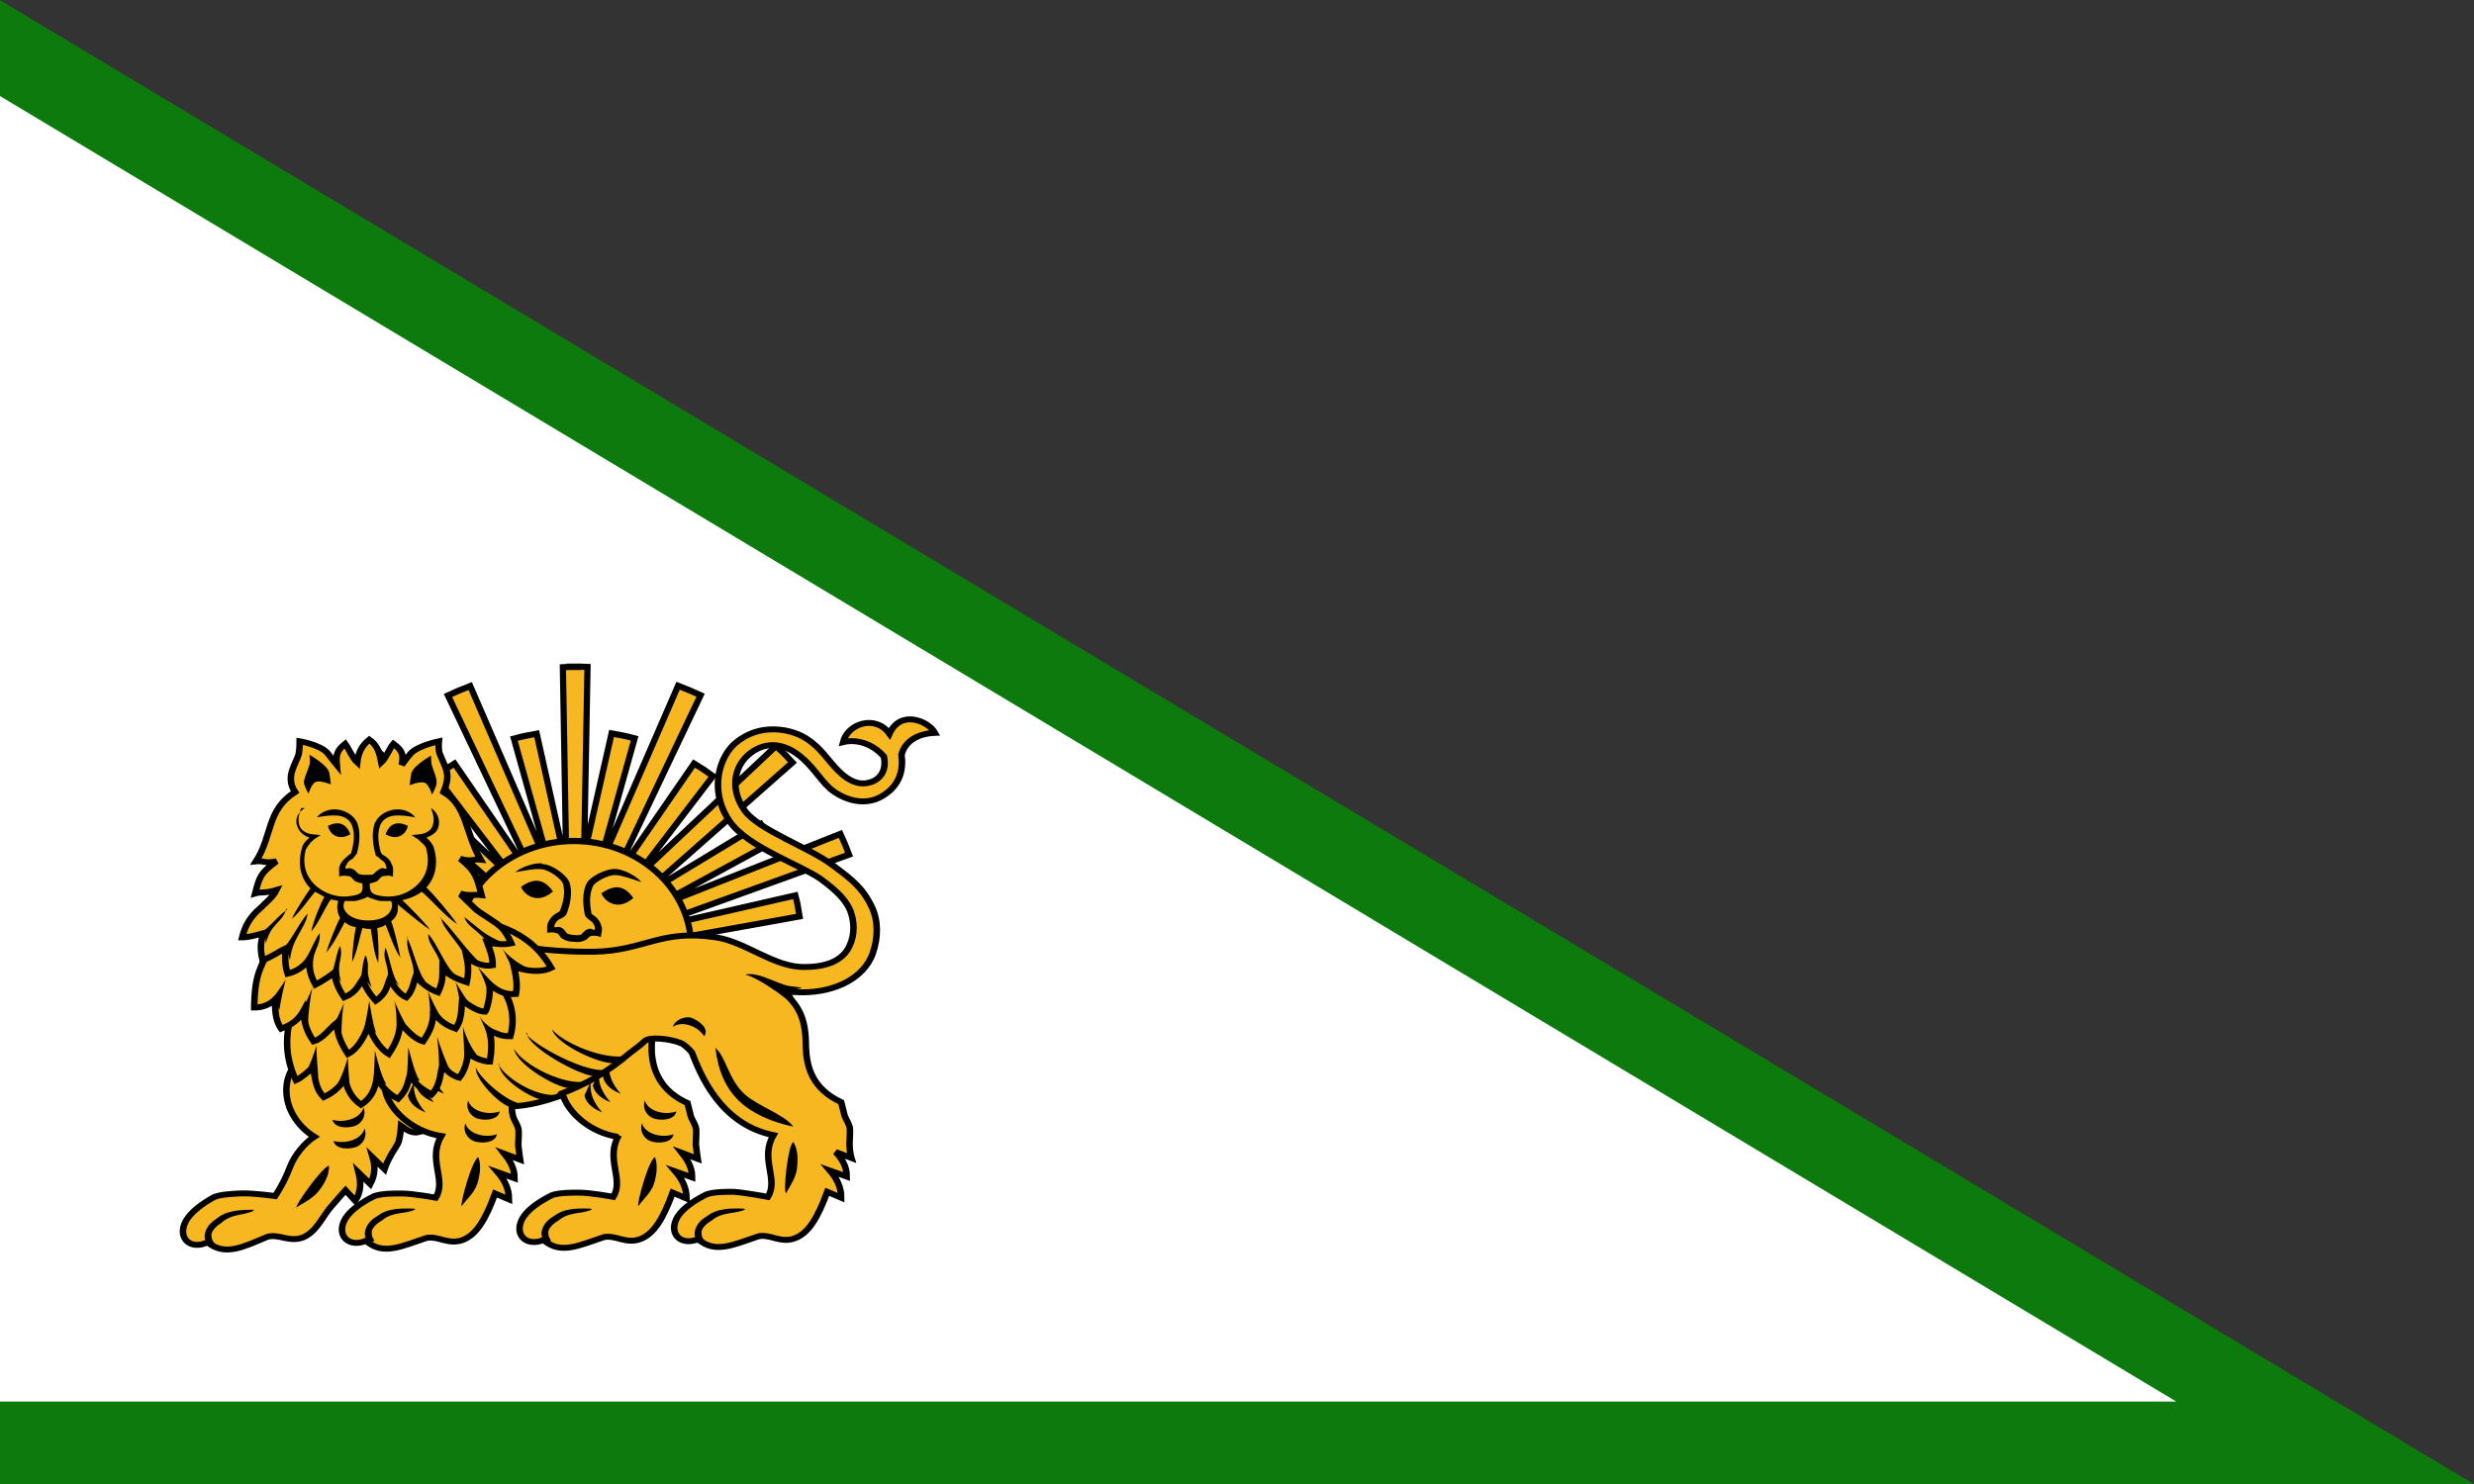<svg height="360" width="600" xmlns="http://www.w3.org/2000/svg"><rect width="100%" height="100%" fill="#333333" stroke="none"/><g transform="translate(-60 -352.656)"><path d="m60 352.7 600 360h-600z" fill="#0c7a0c"/><path d="m0 23.3v316.7h527.8z" fill="#fff" transform="translate(60 352.656)"/><g transform="matrix(.635 0 0 .635 175.621 284.128)"><path d="m37.1 362.7c-1.4 0-2.8 0-4.2.1l1.3 76.1-11.3-50.7c-2.9.5-5.8 1.1-8.7 1.9l14.5 51.9-31.2-72c-2.9 1.1-5.7 2.3-8.5 3.6l34.4 72.4-31.9-46.4c-2.5 1.5-4.9 3.1-7.2 4.8l30.5 39.9-54.6-51.4c-2.2 2-4.3 4.1-6.3 6.3l58.3 51.4-46.2-28c-1.6 2.2-3.2 4.5-4.6 6.9l54.9 29.9 2.1-3.3 1 .9 4.5-4.2 2.2-1.4v.1l4.9-1.8v.1l4.2-1h4.2l4.3 1v-.1l4.9 1.8v-.1l2.2 1.4 4.5 4.2 1-.9 1.6 2.5-1.1.4 2.3 5.2 1.3 5.1 62.9-11.3c-.4-2.7-.9-5.4-1.6-8l-61.7 14.1 82.2-29.7c-1-2.7-2.1-5.3-3.3-7.9l-73.5 29.1 47.7-26c-1.4-2.4-2.9-4.7-4.6-6.9l-46.1 27.9 58.2-51.4c-2-2.2-4.1-4.3-6.3-6.3l-54.6 51.4 30.5-39.9c-2.3-1.7-4.7-3.3-7.2-4.8l-28.8 41.8-.8-.4 32.1-67.5c-2.8-1.3-5.7-2.5-8.6-3.6l-29.5 67.9-.4-.2 13.3-47.6c-2.9-.8-5.8-1.4-8.8-1.9l-10.5 46.4 1.3-71.8c-1.8-.1-3.5-.1-5.3-.1z" fill="#f6b721" stroke="#000" stroke-width="2.368"/><path d="m37.1 429.2c-24.5 0-44.7 18.1-44.7 40.7s20.2 40.9 44.7 40.9c24.6 0 44.8-18.2 44.8-40.9 0-22.6-20.3-40.7-44.8-40.7z" fill="#f6b721" stroke="#000" stroke-width="2.368"/><g stroke-width=".7" transform="matrix(3.544 0 0 3.229 -910.412 -186.884)"><path d="m272.2 225.6c-1.5 2.8.6 5.2-.6 7.3 0 0-2.4-.5-3.7-.5-.9 0-2.1 0-2.9.3-1.3.7-2.5 1.6-3.1 2.6-1.1 1.9.2 3.6 2.2 2.7 1.8 1.8 3.9.6 6.4-.3.5-.2 1.3 0 1.9.2.7.2 1.4.3 2.1 0 1.5-.6 2.5-2.5 3.5-5.5l1.5.7c0-1.3-.5-2.3-1.2-3.2l1.8.7c0-1.3-.6-2.2-1.1-2.9l1.7.7s-.1-.7-.2-1.7c0-.6.1-1.6 0-2-.2-.7-.5-1-.6-1.6-.1-.4-.3-1.3-.3-1.3-5.1-2.5-4-8.3-3.1-10.7l-9.8 7.4c-2 1.4.7 6.5 5.4 7.3z" fill="#f6b721" stroke="#000" stroke-width=".7"/><path d="m272.4 220.7c-.7-.3-1.7-.9-1.9-2l.7-1.7c-.3 1.9.9 3.3 1.2 3.7zm-1.1 1c-.7-.3-1.7-.9-1.9-2l.7-1.7c-.3 1.9.9 3.3 1.2 3.7zm-.9 1.2c-.7-.3-1.7-.9-1.9-2l.7-1.7c-.3 1.9.9 3.3 1.2 3.7zm-1.2 11.4s-1.5-.1-2.3.1c-.6.1-1.1.3-1.6.7-.6.4-1.2.9-1.4 1.8-.1.4 0 .7.1 1s.2.5.2.5l.7-.3s-.1-.2-.2-.4-.1-.5-.1-.7c.1-.5.6-1 1.1-1.3 1.2-1.1 2.4-.7 3.6-1.3zm5.1-.3c.5-.8 1.4-1.6 1.7-2.7s.4-2.2.1-3.1c-.7.3-2 5.6-1.8 5.8zm3.8-8.5c-.2 1.1-1.8 1.1-2.5.8s-1.2-1.2-.9-2.1c.3 1.2 2 1.8 3.4 1.3zm.3-2.7c-.2 1.1-1.8 1.1-2.5.8s-1.2-1.2-.9-2.1c.3 1.2 2 1.8 3.4 1.3z"/></g><path d="m24.8 437.7c-3.8-.1-8.5 1.9-10 3.4 1.7-.2 7.8-1.7 10.7-1 2.7.6 7 3.7 7.5 5.6.8 3.2.2 6.5-1.2 10.1 0 .1-.1.2-.2.3-.2.1-.4.2-.8.5-.8.4-2.1 1.2-3 2.7-1.1 1.8-.9 2.5-.9 3.7v1.3l1.4-.2s1.7 0 2.7.5c.1 0 .3.3.6.8.3.4.6.9 1.4 1.3.9.5 1.8.8 2.6.9l2.7.2c.8 0 1.7-.1 2.7-.5.8-.3 1.2-.7 1.6-1.1s.7-.6.7-.6c1.1-.4 2.8-.1 2.8-.1l1.3.4.2-1.3c.2-1.1.5-1.8-.3-3.8-.6-1.6-1.7-2.5-2.5-3.1-.4-.3-.6-.4-.8-.6-.2-.1-.2-.2-.2-.3-.7-3.8-.8-7.1.5-10.2.8-1.8 5.5-4.2 8.2-4.4 3-.1 8.8 2.3 10.4 2.7-1.5-1.9-6.8-5.3-10.9-5-3.4.3-9 3-10.2 5.8-1.5 3.5-1.3 7.3-.6 11.3.1.6.4 1.1.8 1.5s.7.7 1.1.9c.7.5 1.3.9 1.8 2.1.4 1 .2.9.1 1.7-.8-.1-1.3-.8-2.6-.3-.9.3-1.4.9-1.8 1.3-.3.3-.6.6-.6.7-.4.1-1.1.3-1.7.3s-1.1-.1-1.1-.1-.5 0-1.1-.1-1.3-.3-1.7-.5c0-.1-.3-.4-.5-.7-.3-.5-.8-1.1-1.6-1.5-1.3-.6-1.8-.1-2.6-.1 0-.8-.2-.8.4-1.7.6-1 1.4-1.4 2.1-1.7.4-.2.8-.4 1.2-.7s.8-.8 1-1.3c1.4-3.8 2.1-7.6 1.2-11.2-.7-3-5.8-6.6-9.1-7.4-.5-.1-1-.2-1.6-.2zm-1.6 6.7c-.6-.1-1.3 0-2 .2-1.3.3-2.7 1-4.3 2.1 1.3 3.2 6.3 6.9 12.2 1.8-1.3-1.9-3.2-3.9-5.9-4.1zm30.7 2.5c-.6-.1-1.3 0-2 .2-1.3.3-2.7 1-4.3 2.1 1.3 3.2 6.3 6.9 12.2 1.8-1.3-1.9-3.2-3.9-5.9-4.1z"/><g stroke-width=".7" transform="matrix(3.541 -.163 .148 3.225 -958.894 -144.663)"><path d="m292.1 333.9-10 2.8c-3.6 1.5-3.8 7 0 9.9-1.1.7-2.2 2.1-2.7 3.3-.6 1.5-1.1 2.4-1.8 3.5 0 0-2.4-.5-3.7-.5-.9 0-2.2 0-2.9.3-1.3.7-2.5 1.6-3.1 2.6-1.1 1.9.2 3.6 2.2 2.7 1.8 1.8 3.9.7 6.4-.3.5-.2 1.3 0 1.9.2.7.2 1.4.3 2.1 0 1.5-.7 2.1-2.4 3.2-3.6.5-.6 1.5-1.7 1.5-1.7l1 1.3c.7-1.1.7-2.2.5-3.3l1.2 1.4c.6-1.1.6-2.2.4-3.1l1.2 1.4s.2-.6.7-1.5c.3-.6.9-1.3 1-1.8.2-.7.3-1.7.3-1.7.7.6 1.2 1 2 .8.1-1.3.2-1.7.5-2.3z" fill="#f6b721" stroke="#000" stroke-width=".7" transform="translate(-38.245 -121.299)"/><path d="m245.9 223.4c.2 1.1 1.8 1.1 2.5.8s1.2-1.2.9-2.1c-.3 1.2-2 1.8-3.4 1.3zm0 2.5c.2 1.1 1.8 1.1 2.5.8s1.2-1.2.9-2.1c-.3 1.2-2 1.8-3.4 1.3zm-4.4 7.7c.8-.5 1.9-1 2.6-1.9s1.2-1.9 1.2-2.9c-.7.1-3.9 4.5-3.7 4.8zm-4.6 0s-1.5-.1-2.3.1c-.6.1-1.1.3-1.6.7-.6.4-1.2.9-1.4 1.8-.1.4 0 .7.1 1s.2.5.2.5l.7-.3s-.1-.2-.2-.4-.1-.5-.1-.7c.1-.5.6-1 1.1-1.3 1.2-1.1 2.4-.7 3.6-1.3z"/></g><g stroke-width=".7" transform="matrix(3.544 0 0 3.229 -916.412 -186.884)"><path d="m305.9 342c2.7-1.1 5.2-2.7 7.4-4.8.6-.5 1-.8 1.6-1.4.5-.6 2.8-.3 3.9.2.5.2 1.2 1.1 1.2 1.1.9 2.5 3 8.5 8.8 9.8-1.5 2.8.6 5.2-.6 7.3 0 0-2.4-.5-3.7-.6-.9 0-2.1 0-2.9.3-1.3.7-2.5 1.6-3.1 2.6-1.1 1.9.2 3.6 2.2 2.7 1.8 1.8 3.9.6 6.4-.3.5-.2 1.3 0 1.9.2.7.2 1.4.3 2.1 0 1.5-.6 2.5-2.5 3.5-5.5l1.5.7c0-1.3-.5-2.3-1.2-3.2l1.8.7c0-1.3-.6-2.2-1.2-2.9l1.7.7s-.2-.7-.2-1.7c0-.6.1-1.6 0-2-.2-.7-.5-1-.6-1.6-.1-.4-.3-1.3-.3-1.3-3.1-1.6-3.7-4.1-3.8-6.4 0-3.1-.5-4.8-2.4-6.6.7-.1 1.4 0 2 0 3.7 0 6.7-1.8 7.6-4.6.6-1.9.6-3.9-.1-5.5-1-2.3-2.2-3.3-4.3-5-2.4-2-7.9-4.1-9.4-6.4-1.6-2.5-1.1-5 .2-6.4s3.4-2.1 5.7-.1c1.4 1.2 2.2 2.8 3.3 3.9 1.3 1.2 3.6 2.2 5.6.9s2.3-3.2 2.1-4.9c.3-1.4 1.5-2.5 3.6-2.6-.7-1.4-3.7-2.8-4.9.1-1.5-2.3-4.5-1.2-5 1 1.5-.4 3.2.2 4.4 1.7.3 1.5-.3 2.5-1.1 2.9-1.2.6-2.3.2-3.3-.7-1.3-1.2-2.1-2.8-3.3-3.8-1.4-1.3-3.2-1.7-4.7-1.6s-2.8.8-3.8 1.8c-1.9 2.1-2.4 6-.4 9.1 1.9 3 7.6 5.1 9.8 6.8 2 1.6 2.8 2.7 3.2 3.8.4 1.2.5 2.7-.1 4.1-.7 1.7-2.4 2.5-4.8 2.5-3.3.1-6.4-3-9.6-3.5-6-1-7.7 1.6-13.2 1.7-11 .1-15.5-3.5-15.5-3.5l-10.9 8.4 4.6 9.6c-2 1.4.7 6.5 5.4 7.3-1.5 2.8.6 5.2-.6 7.3 0 0-2.4-.5-3.7-.5-.9 0-2.1 0-2.9.3-1.3.7-2.5 1.6-3.1 2.6-1.1 1.9.2 3.6 2.2 2.7 1.8 1.8 3.9.6 6.4-.3.5-.2 1.3 0 1.9.2.7.2 1.4.3 2.1 0 1.5-.6 2.5-2.5 3.5-5.5l1.5.7c0-1.3-.5-2.3-1.2-3.2l1.8.7c0-1.3-.6-2.2-1.1-2.9l1.7.7s-.1-.7-.2-1.7c0-.6.1-1.6 0-2-.2-.7-.5-1-.6-1.6-.1-.4-.1-1-.1-1 1.9-.1 3.5-.6 5.1-1.2z" fill="#f6b721" stroke="#000" stroke-width=".7" transform="translate(-38.245 -121.299)"/><path d="m287.5 206.6c1.3-.3 2.8.7 4.2 1.2.8.3 1.6.2 1.9.4l-1.3.3 1.6 3.1c-.8-1.5-5-4.7-6.4-5zm-3.2 8.7c.3 2.7 1.1 4.7 2.5 6.2s3.4 2.5 5.9 3.1c-.9-1.4-3.9-2.5-5.2-3.8-1.8-1.7-2.1-4.7-3.3-5.6zm7.6 17.2c.4-.8 1.1-1.9 1.2-3s.1-2.2-.4-3.1c-.6.4-1.1 5.9-.8 6zm-8.8-18.6c.6-1-.7-1.9-1.4-2.2-.7-.2-1.7.2-2 1.1 1-.8 2.7-.1 3.4 1.1zm-16.4-.8c.5 1.9 5.9 4.5 7 3.9l1.6-1c-2 1.1-7.1-1-8.6-2.9zm-2.7.4c-.1 1.6 6.1 5.4 7.5 5.1l1.6-.9c-2.1 1.2-9.1-3.2-9.2-4.2zm-1.4 1.9c.3 2 5.3 5.1 6.4 4.6l1.7-.8c-2.6.7-7.1-1.9-8.1-3.8zm-1.6 1.8c-.1 1.5 3.1 3.9 4.6 4.2l1.7-.6c-2.2.4-5.7-2-6.4-3.6zm-2.5.4c-.2 1.3 2.6 4.5 3.8 4.7l1.8-.4c-1.8.5-5.4-3.3-5.6-4.3zm28.9 16.7s-1.5-.1-2.3.1c-.6.1-1.1.3-1.6.7-.6.4-1.2.9-1.4 1.8-.1.4 0 .7.1 1s.2.5.2.5l.7-.3s-.1-.2-.2-.4-.1-.5-.1-.7c.1-.5.6-1 1.1-1.3 1.2-1.1 2.4-.7 3.6-1.3z"/></g><path d="m272.4 220.7c-.7-.3-1.7-.9-1.9-2l.7-1.7c-.3 1.9.9 3.3 1.2 3.7zm-1.1 1c-.7-.3-1.7-.9-1.9-2l.7-1.7c-.3 1.9.9 3.3 1.2 3.7zm-.9 1.2c-.7-.3-1.7-.9-1.9-2l.7-1.7c-.3 1.9.9 3.3 1.2 3.7zm-1.2 11.4s-1.5-.1-2.3.1c-.6.1-1.1.3-1.6.7-.6.4-1.2.9-1.4 1.8-.1.4 0 .7.1 1s.2.5.2.5l.7-.3s-.1-.2-.2-.4-.1-.5-.1-.7c.1-.5.6-1 1.1-1.3 1.2-1.1 2.4-.7 3.6-1.3zm5.1-.3c.5-.8 1.4-1.6 1.7-2.7s.4-2.2.1-3.1c-.7.3-2 5.6-1.8 5.8zm3.8-8.5c-.2 1.1-1.8 1.1-2.5.8s-1.2-1.2-.9-2.1c.3 1.2 2 1.8 3.4 1.3zm.3-2.7c-.2 1.1-1.8 1.1-2.5.8s-1.2-1.2-.9-2.1c.3 1.2 2 1.8 3.4 1.3z" transform="matrix(3.544 0 0 3.229 -977.874 -186.884)"/><g stroke-width=".7" transform="matrix(3.544 0 0 3.229 -916.412 -186.884)"><g><path d="m257.4 208.8-.9.5c-6.2 2.4-10.9 2.3-17.1 0l-.9 2.5c-.7 2.8-.3 5.3.6 7.3.6-.3 1.2-.9 1.8-1.5.3 1 .2 2.4 1.2 3.5 1.2-.6 1.9-1.5 2.3-2.2.2 1.3.7 2.3 1.7 3.1 1-.7 1.5-1.7 1.7-3.1.4.6 1.1 1.8 2.3 2.4 1-1.1 1-1.8 1.3-2.9.5 1.2 1.2 1.7 2.3 2.4 1-1.1.9-2.5 1.2-3.5.5.8 1.1 1.3 1.8 1.5.5-.7.9-1.9.9-2.9.9.7 1.8 1 2.4 1 .2-1.4.2-2.4 0-3.6.9.3 1.1.6 2.2.6.7-2.7-.1-5.6-2.7-7.7z" fill="#f6b721" stroke="#000" stroke-width=".7"/><path d="m261.8 213.8-1.5-.1-.5 1c0-1.3-.7-2.5-.9-3.2.3.8 1.3 1.6 2.8 2.3zm-2.8 2.8-1.2-.5-.6.9c.1-1.3-.1-3.5-.1-4.2.2.8.9 2.8 1.9 3.8zm-3.2 1.5-.7-.5-.6.9c.1-1.3-.1-3.9-.2-4.6.2.8 1 3.3 1.5 4.2zm-3.5 1.1-.7-.5-.6.9c.1-1.3.2-3.6.2-4.4.2.8.7 3.1 1.2 3.9zm-3.6.4-.7-.5-.6.9c.1-1.3.2-3.6.2-4.4.2.8.7 3.1 1.2 3.9zm-5.1.1.7-.5.6.9c-.1-1.3-.2-3-.2-3.7-.2.8-.7 2.4-1.2 3.3zm-3.4-1.4.7-.5.6.9c-.1-1.3-.2-3-.2-3.7-.2.8-.7 2.4-1.2 3.3z"/></g><g><path d="m237.6 201s-2.3 4-2.7 6.1c-.3 1.3-.3 3.4-.3 3.4.7 0 1.5-.2 2.2-.9.1 1.1 0 2.3.7 3.4.7-.3 1.7-.7 2.4-2.1.1 1.4.3 2.3 1.1 3.6 1-.3 1.7-1.5 2.5-2.2 0 1 .3 2.2 1.2 3.7 1.2-.7 1.9-2.4 2.2-3.4.3.9 1 2.6 2.2 3.4.9-1.5 1.2-2.6 1.2-3.7.7.8 1.5 1.9 2.5 2.2.8-1.3 1.1-2.2 1.1-3.6.7 1.4 1.7 1.8 2.4 2.1.7-1.1.6-2.3.7-3.4.7.7 1.8 1.4 2.5 1.4.1-.1.7-2.1.4-3.3.9.8 1.6 1.3 2.9 1.2.2-1.1 0-2.2-.2-3.2 1.4.5 2.9.7 4 .1-2.5-4.7-6.5-5.4-10.9-6.3-5 4.5-10.9 5.3-18.1 1.5z" fill="#f6b721" stroke="#000" stroke-width=".7"/><path d="m263.9 206.1-.9-.1-.1 1.1c-.5-1.2-1.2-3-1.6-3.6.4.7 2.3 2.4 3.6 2.6zm-2.7 2.3-1.2-.7.1 1.7c-.4-1.3-1-3-1.4-3.7.5.6 1.7 2.1 2.4 2.7zm-3 2.2-1-.9-.2 1.6c-.2-1.3-.5-3.2-.7-3.8.4.7 1.3 2.4 1.9 3.1zm-3.3 1.2-.8-.4-.5 1c0-1.3-.1-3.2-.3-3.9.3.8 1 2.5 1.5 3.3zm-7.2 1.7-.7-.6-.7.8c.3-1.3.6-3.2.7-4 .1.8.4 2.8.7 3.7zm3.6-.5-.8-.4-.5 1c0-1.3-.1-3.2-.3-3.9.3.8 1 2.5 1.5 3.3zm-8.6.2.8-.4.5 1c0-1.3.1-3.2.3-3.9-.3.8-1 2.5-1.5 3.3zm-3.6-1.3.8-.4.5 1c0-1.3.3-3.7.5-4.4-.3.8-1.2 3-1.7 3.8zm-3-1.8.8-.3.4 1c.2-1.3.5-2.9.7-3.6-.4.7-1.3 2.1-1.9 2.9z"/></g><g><path d="m257.1 197.1c.8.2 1.1 0 2 .1-.5-2.1-.6-2.8-2.3-4.3 1.2.4 1.4 0 2.2.1-1.7-3.2-1.4-6.3-4-8 .8-2.1.3-2.6-.4-4.5-.2-.5-.1-1.5-.1-1.5s-2.2.5-3 1.4c-.5.6-1 1.4-1 1.4.2-1.2.1-1.7-.9-2.5-.4.5-.8 1.7-1.3 2.2-.2-1.1-.4-2-1.3-2.7-.8.7-1.2 1.6-1.3 2.7-.5-.5-.9-1.6-1.3-2.2-.9.8-1 1.3-.9 2.5 0 0-.6-.8-1-1.4-.8-1-3-1.4-3-1.4s0 1-.1 1.5c-.3 1.2-1.5 2.7-.4 4.5-3.1 2.2-2.4 5.1-4.2 8.2.8-.1.9.3 2.2 0-1.7 1.4-1.8 1.7-2.3 3.8.6-.2 1.1 0 2.3-.4-.4.9-1.3 1.6-1.7 2.1-1.2 1.1-1.7 2.2-2 3.5.8 0 1.6-.3 2.3-.5-.3 1-.4 1.8-.1 3.2 1.2-.5 1.7-1 2.5-1.4-.1.9-.1 2 .2 3 .8-.2 1.6-.7 2.3-1.6 0 1.2.3 2.1.7 2.9.7-.4 1.4-.9 2-1.4.2.9.3 1.6 1.1 2.9 1.3-.6 1.5-1.4 2-2.2.2.7.5 1.5 1.4 2.6 1.2-.9 1.2-1.8 1.5-2.6.3.6.9 1.8 1.8 2.2.7-.8.8-1.9 1-2.5.6.8 1.4 1.5 2.4 1.9.5-1.1.5-1.9.5-2.8.9 1 1.8 1.3 2.6 1.6.2-1 .2-1.9 0-2.9.9.7 1.9 1.1 2.8.9 0-1.1-.3-1.8-.6-2.7.9.2 1.8.3 2.6.1 0 0-.5-1.3-1.1-1.9-.8-.8-1.9-1.4-2.7-2.1-.5-.5-1.5-1.6-1.5-1.6z" fill="#f6b721" stroke="#000" stroke-width=".7"/><path d="m278.8 302s.1.7 0 1.1c-.2.7-.5 1.3-.6 2 0 .5.5 1.4.5 1.4s.3-1.2.8-1.4 1.6.3 1.6.3-.1-1.1-.2-1.5c-.3-.9-2.1-2-2.1-2zm13.1 0s-1.8 1.1-2.1 2c-.1.4-.2 1.5-.2 1.5s1.1-.5 1.6-.3.8 1.4.8 1.4.5-.9.5-1.4c0-.7-.3-1.3-.5-2-.1-.4-.1-1.1-.1-1.1zm-13.6 6.2c-.8.5-1.1 1.4-.8 2.2.2.6.7 1.1 1.3 1.3 0 0 0 0-.1.1-.3.3-.6.6-.7 1.1-.5 1.8-.2 3.6.9 4.8-.5.8-1.6 2.6-2 3.6.9-.8 1.8-2.3 2.5-3.2.3.2.7.4 1 .6-.4.8-1.2 2.9-1.4 4.1.8-1 1.5-2.9 2.1-3.8.3.1.6.1.8.2-.2.7-.1 1.4.2 2-.4.8-1.2 3-1.5 4.1.8-1 1.5-2.6 2-3.6.3.3.7.5 1.2.6-.2 1-.4 3-.4 4.1.5-1.1.8-2.9 1.1-4 .2 0 .4.1.6.1h.3c.2 1.1.3 2.8.8 4 .1-1.1 0-3-.1-4.1.4-.1.7-.2.9-.4.4 1 .9 2.8 1.6 3.9-.2-1.2-.7-3.5-1-4.3.1-.1.2-.2.3-.3.4-.5.5-1.1.4-1.7.9.8 2.5 2.3 3.5 3-.6-.9-2.3-2.8-3-3.5.8-.2 1.5-.5 2.1-1 .9.8 2.7 3.1 3.8 3.8-.6-1-2.6-3.6-3.3-4.3 1-1.2 1.3-2.9.8-4.7-.1-.4-.4-.8-.7-1.1 0 0 0 0-.1-.1.7-.3 1.2-.7 1.3-1.3.2-.8-.1-1.7-.8-2.2.2.7.4 1.2.2 2-.1.5-.6 1-1.4 1.1l-.9.1.7.5s.2.2.4.4.5.5.5.8c.4 1.7 0 3.1-.9 4.1s-2.3 1.7-4 1.4c-1.1-.2-1.2-.5-1.2-1.5.2 0 .5-.1.7-.2s.3-.3.4-.4.2-.2.2-.2c.3-.1.8-.1.8-.1l.4.1v-.4c0-.4.1-.6-.2-1.2-.2-.5-.5-.7-.8-.9-.1-.1-.2-.1-.2-.2 0 0-.1-.1-.1-.1-.3-1.2-.4-2.2-.1-3.2.2-.6.7-1.1 1.5-1.2s1.8.1 2.3.2c-.4-.6-1.3-1.1-2.4-.9-.9.2-1.7.8-2 1.7-.3 1.1-.2 2.3.1 3.5 0 .2.1.3.3.4l.3.3c.2.1.4.3.5.6s.1.3.1.5c-.2 0-.4-.2-.7 0-.2.1-.4.3-.5.4s-.2.2-.2.2c-.1.1-.3.1-.5.1s-.3 0-.3 0-.1 0-.3 0-.4-.1-.5-.1c0 0-.1-.1-.2-.2s-.2-.3-.5-.4c-.4-.2-.5 0-.7 0 0-.3-.1-.2.1-.5.1-.3.3-.5.5-.6.1-.1.2-.1.3-.3.1-.1.2-.3.3-.4.3-1.2.4-2.4.1-3.5-.3-.9-1.1-1.5-2-1.7-1.1-.2-2 .3-2.4.9.5-.1 1.4-.3 2.3-.2.8.1 1.3.6 1.5 1.2.3 1 .2 2-.1 3.2 0 0 0 .1-.1.1 0 0-.1.1-.2.2-.2.2-.5.4-.8.9-.3.6-.2.8-.2 1.2v.4l.4-.1s.5 0 .8.1c0 0 .1.1.2.2s.2.3.4.4.5.2.7.2c.1 1.1-.1 1.3-1.2 1.5-1.6.3-3.1-.4-4-1.4s-1.3-2.4-.9-4.1c.1-.2.3-.5.5-.8.2-.2.4-.4.4-.4l.7-.5-.9-.1c-.8-.1-1.3-.6-1.4-1.1-.2-.8 0-1.3.2-2zm3.5 1.8c-.3 0-.6.1-1 .3.1.8 1 1.9 2.4 1-.2-.6-.6-1.3-1.4-1.3zm6.6 0c-.8 0-1.2.7-1.4 1.3 1.4.9 2.3-.2 2.4-1-.4-.2-.7-.3-1-.3zm-3.3 8.7c.1.1.2.1.4.2.3.1.7.3 1.1.3h1c.2.5.1.9-.2 1.4-.4.5-1.1.9-2.3.9-1.1 0-1.9-.4-2.3-.9s-.4-.9-.2-1.4h1c.4 0 .7-.2 1.1-.3.2-.1.3-.2.4-.2zm-8.7 1.5c-1.2.9-2.2 2.6-3.4 3.1l1-.3.1 1.2c.6-2.5 1.8-2.4 2.2-4.1zm2.2.5c-1 1.1-2.1 4.1-3.3 4.7l1.1-.3.3 1.1c.2-2.6 1.7-3.8 1.9-5.5zm16.9.4c.3 1.4 2.4 1.9 2.9 4.1l.1-1.1 1.3.1c-2.3-1.1-2.3-1.4-4.3-3.1zm-2.5.1c.1 1.5 2.8 3.6 2.9 5.9l.3-1.1 1 .5c-1.3-1.2-3.3-4.4-4.3-5.3zm-13.1 1.8c-.8 1.2-1.2 3.1-2.2 3.8l1-.5.5 1.1c-.2-2.5.8-2.6.7-4.4zm11.7.1c-.1 1.5 1.8 2.7 1.4 5.2l.5-1 1 .6c-1-.8-2-3.8-2.9-4.8zm-2.2.4c-.4 1.7 1.1 3.1.5 5.6l.6-1 .9.7c-.9-.9-1.4-3.9-2.1-5.3zm-7.3 1c-.6 1.3-.5 3.1-1.4 4l.9-.7.6 1c-.6-2.5.3-2.6-.1-4.3zm4.9.2c-.5 1.7.8 2.3 0 4.7l.7-.9.8.7c-.8-1-1-3.1-1.5-4.5zm-2.2 1c-.5 1.4-.1 2.5-1 3.5l1-.7.7.9c-.8-2.4-.1-2-.6-3.7z" transform="translate(-38.245 -121.299)"/></g></g></g></g></svg>